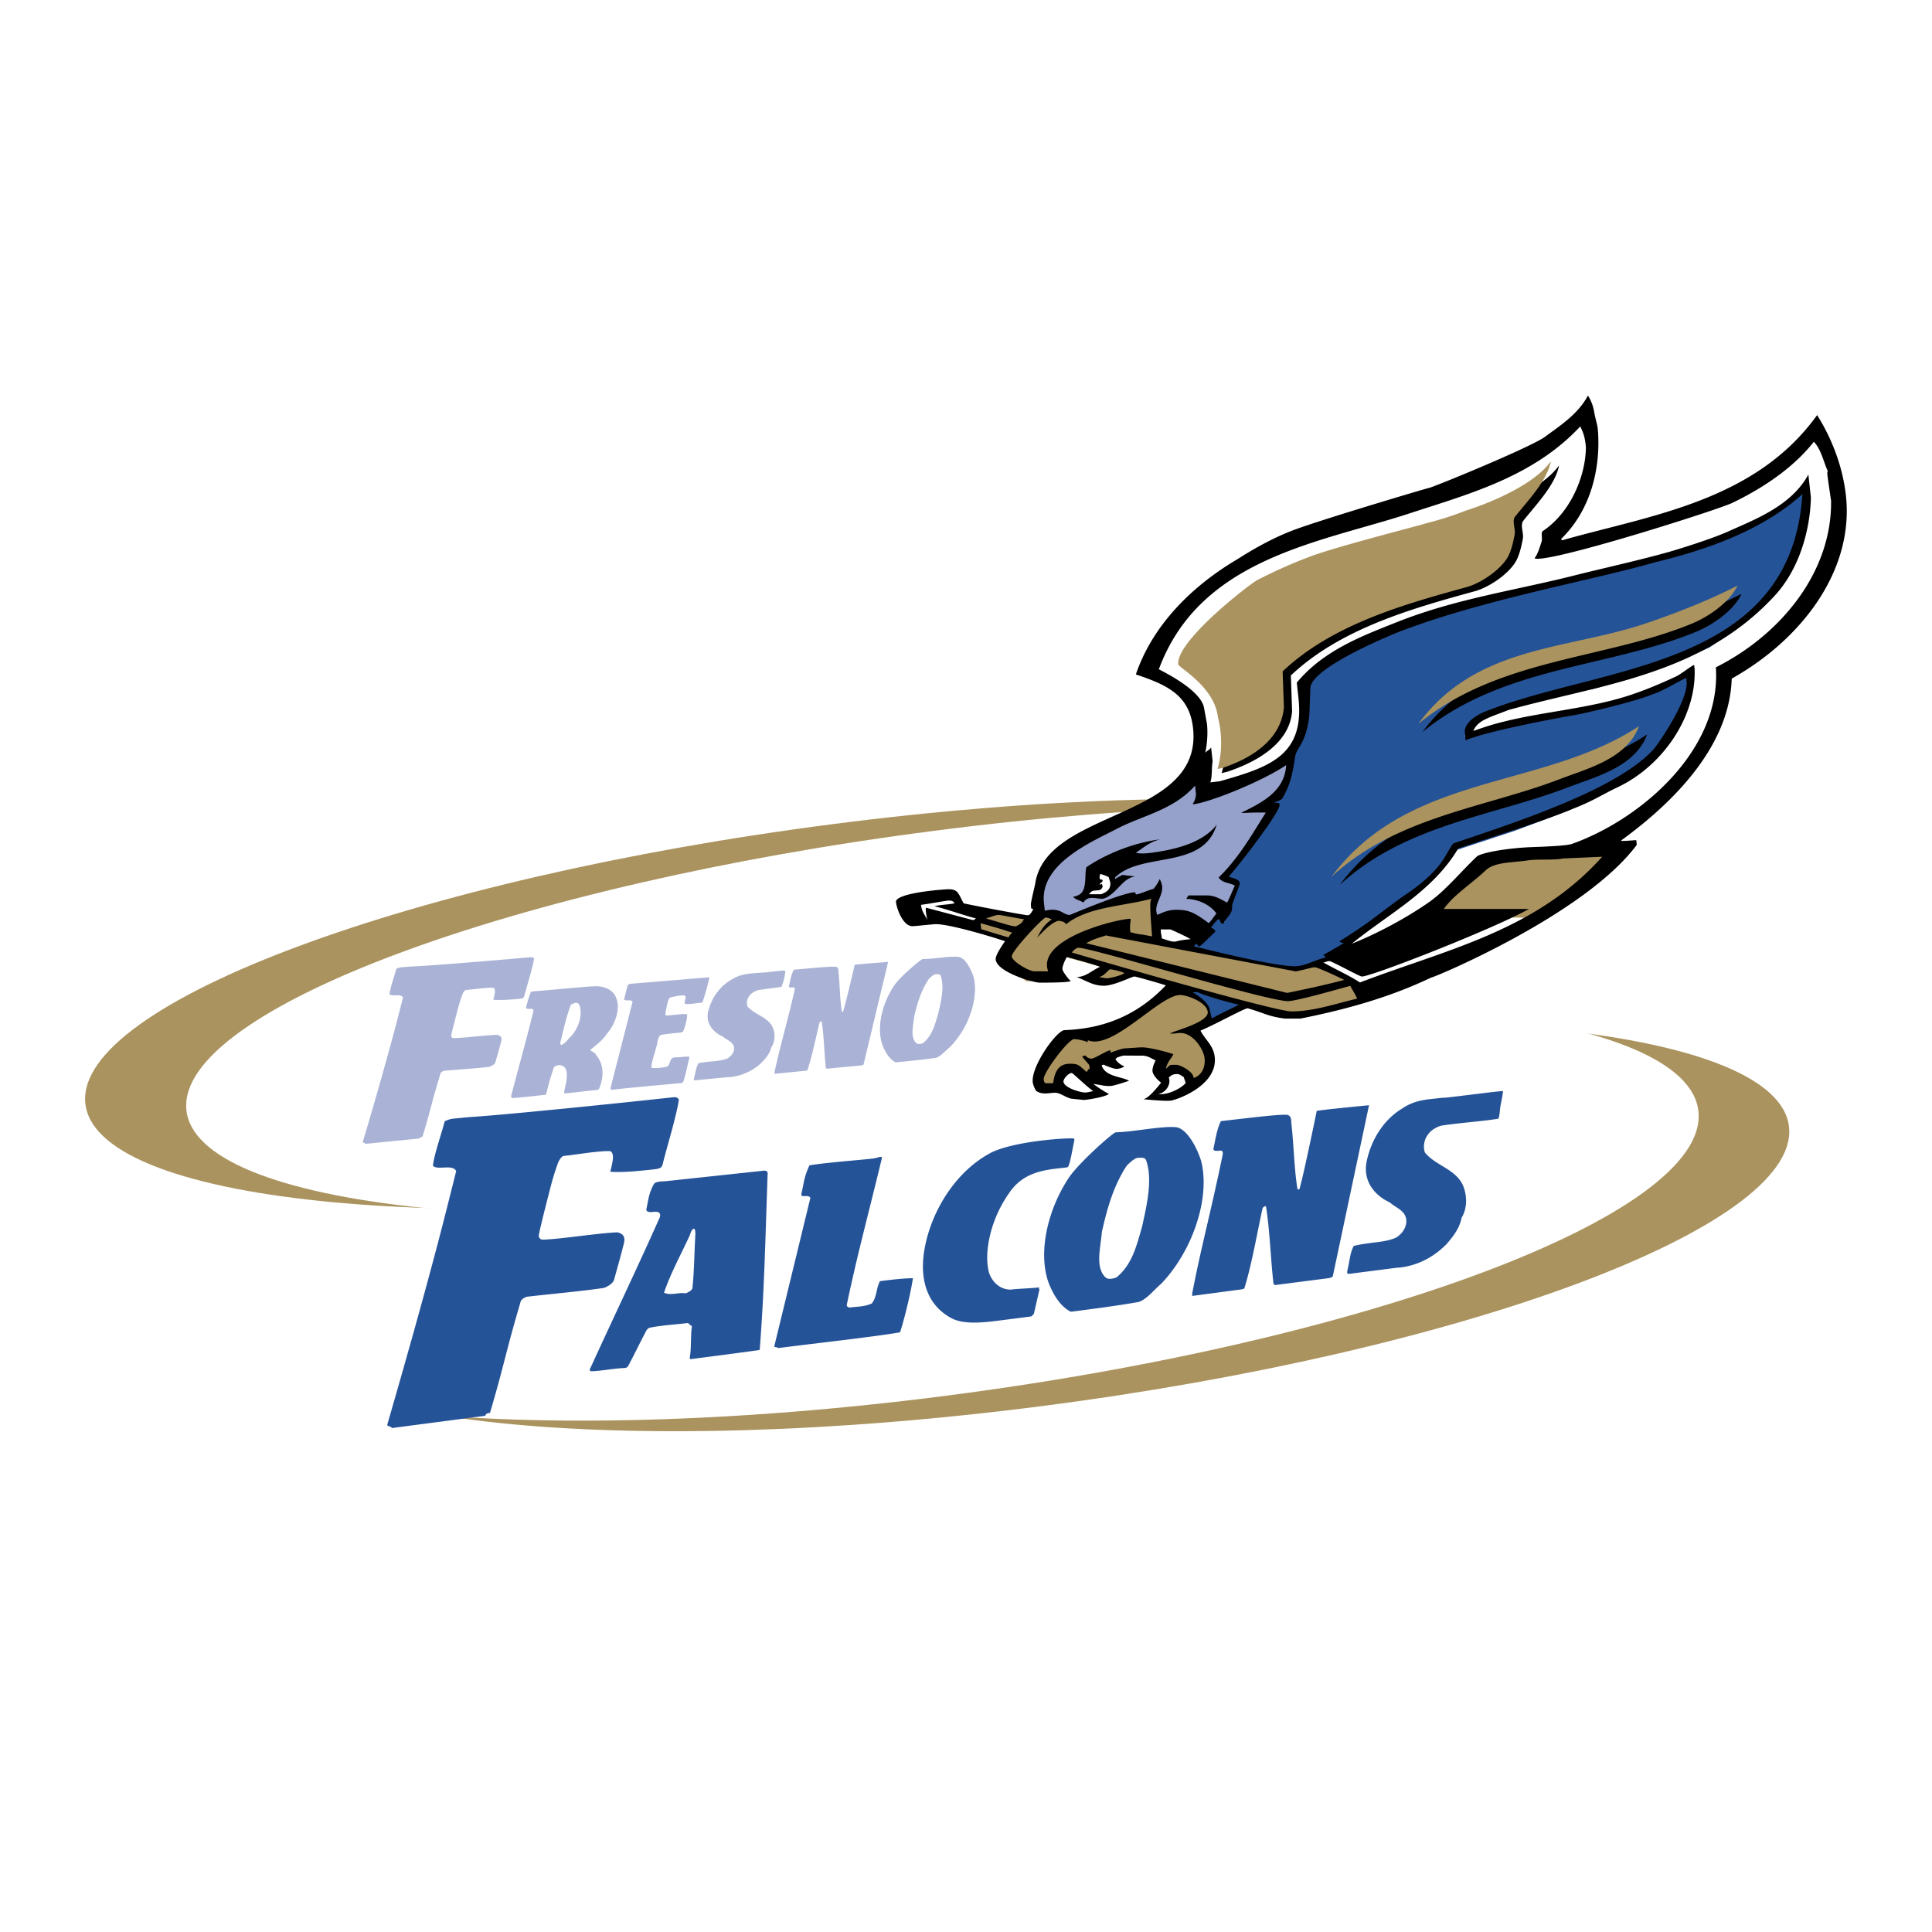 <svg xmlns="http://www.w3.org/2000/svg" width="2500" height="2500" viewBox="0 0 192.756 192.756"><g fill-rule="evenodd" clip-rule="evenodd"><path fill="#fff" d="M0 0h192.756v192.756H0V0z"/><path d="M26.395 132.141c-.815-9.91 32.574-22.33 74.578-27.74 42.004-5.41 76.715-1.763 77.529 8.147.814 9.911-32.574 22.331-74.578 27.741-42.004 5.41-76.715 1.763-77.529-8.148z" fill="#aa935e"/><path d="M16.272 130.721c-.836-10.161 32.779-22.816 75.082-28.265 42.302-5.448 77.273-1.629 78.109 8.533.836 10.161-32.779 22.814-75.082 28.265-42.303 5.448-77.273 1.628-78.109-8.533z" fill="#fff"/><path d="M160.662 90.35c.812 9.915-32.592 22.349-74.609 27.771-42.018 5.424-76.737 1.783-77.549-8.131-.812-9.915 32.591-22.348 74.61-27.771 42.017-5.424 76.738-1.783 77.548 8.131z" fill="#aa935e"/><path d="M170.748 91.021c.811 9.914-32.592 22.348-74.61 27.771-42.018 5.424-76.737 1.784-77.549-8.131-.812-9.914 32.592-22.348 74.61-27.771 42.018-5.424 76.737-1.784 77.549 8.131z" fill="#fff"/><path d="M53.111 98.92c-.071.006-.142.012-.16.078-.213.548-.342 1.036-.478 1.552.145.247.699-.059.755.26-.214.924-.461 1.864-.707 2.806-.498 1.9-1.033 3.835-1.533 5.745.055.059.02.193.091.187.366-.01.739-.046 1.112-.081.744-.071 1.494-.169 2.22-.238 0 0 .057-.006.075-.072.211-.812.456-1.755.769-2.639.021-.08.092-.086.18-.159a.794.794 0 0 1 .287-.091.685.685 0 0 1 .419.09c.373.16.459.682.389 1.167.021.45-.201.989-.256 1.525-.011.04.184.034.481.006.538-.052 1.438-.177 2.17-.247.253-.024.478-.046.672-.052.017-.066.077-.033.164-.106.1-.229.168-.44.229-.679.271-1.055.09-2.003-.521-2.719-.069-.265-.459-.293-.567-.515.555-.449 1.234-.96 1.582-1.518a4.706 4.706 0 0 0 1.043-1.937c.155-.603.156-1.19-.02-1.623-.238-.824-1.092-1.277-2.083-1.26-.315 0-.891.048-1.579.104-1.394.115-3.298.298-4.734.416zm4.789 1.712c.056.368.032.781-.074 1.189a3.761 3.761 0 0 1-1.142 1.852c-.111.217-.48.521-.707.593-.057-.046-.04-.112-.09-.187.172-.66.318-1.331.49-1.99.161-.62.347-1.228.578-1.853.19-.093.362-.172.503-.184.211-.018.381.123.442.58zM70.575 97.52l-7.627.629c-.194.016-.315.115-.342.22l-.341 1.33c.152.256.709-.06.844.261l-2.19 8.567c-.021.079.027.216.097.209.902-.111 1.836-.201 2.782-.292 1.415-.136 2.849-.261 4.267-.397.017-.065.099-.073.116-.139.082-.275.161-.538.23-.812.127-.509.231-1.028.375-1.601 0 0 .02-.078-.063-.071-.463-.021-.905.084-1.384.064-.619.058-.397.726-.785.928a4.228 4.228 0 0 1-.731.119 4.402 4.402 0 0 1-.733.019c.017-.065-.069.006-.122-.053.038-.26.084-.494.147-.742.123-.484.29-.985.413-1.469.046-.183.065-.362.108-.533.046-.182.117-.354.288-.497.719-.128 1.353-.185 2.04-.246.102-.085.198-.094.198-.094.099-.288.202-.59.277-.889.079-.312.123-.594.117-.835a3.047 3.047 0 0 0-.71-.002c-.289.025-.607.065-.924.093a5.32 5.32 0 0 1-.451.027c-.055.005-.036-.073-.091-.12.069-.539.168-.93.303-1.462.088-.084.121-.214.245-.225a7.05 7.05 0 0 1 .987-.185 3.4 3.4 0 0 1 .363-.005c.148.05.136.203.094.372-.042.168-.091.362-.035.459.178.035.367.032.572.015.342-.029.693-.098 1.034-.126.068-.007.136-.012.152-.077.267-.743.481-1.595.682-2.395-.082.007.016-.064-.065-.058-.069.008-.137.013-.137.013zM78.302 96.833c-.157 0-.303.013-.464.025-.494.041-1.024.122-1.52.163a6.688 6.688 0 0 1-.506.029l-.671.055c-.673.056-1.343.148-1.997.542-1.312.688-2.152 1.921-2.479 3.227-.314 1.255.54 2.153 1.498 2.574.389.356 1.201.548 1.06 1.332-.081.323-.267.593-.671.834-.413.165-.851.219-1.3.26-.518.049-1.064.1-1.555.197a2.234 2.234 0 0 0-.256.646c-.049.195-.084.39-.123.546l-.088.353c-.026.104-.019.18.173.161 1.012-.097 2.076-.198 3.096-.297.095-.009.201-.007.295-.015a5.367 5.367 0 0 0 3.126-1.385c.458-.472.871-.926 1.036-1.596.141-.201.215-.397.269-.616a2.17 2.17 0 0 0-.04-1.114c-.347-1.25-1.836-1.445-2.604-2.335a1.06 1.06 0 0 1-.026-.64c.042-.166.12-.324.25-.474.198-.268.556-.437.854-.525.888-.137 1.423-.183 2.308-.32.106-.271.196-.528.258-.784.066-.268.103-.521.125-.772-.034-.022-.054-.046-.048-.071zM79.313 96.737c-.066.005-.133.012-.152.088-.129.26-.208.528-.277.809-.066.269-.119.535-.181.79.035.122.248.104.448.088.133-.012.168.11.131.264-.134.599-.281 1.198-.422 1.774-.383 1.562-.788 3.054-1.167 4.597a96.311 96.311 0 0 0-.431 1.865s.024.062.018.087c-.003.013-.02.027-.05.042l3.182-.317s.136-.025.146-.064c.231-.687.41-1.367.584-2.085.206-.845.39-1.711.607-2.605.019-.076.019-.076.114-.146.029-.016.045-.029.059-.03.014-.002.021.022.061.02.23 1.502.247 3.137.415 4.634.027.048.097.078.097.078s2.202-.212 3.396-.325c.078-.008.255-.05.27-.113l2.446-10.213s-1.101.079-2.09.16c-.495.041-.966.079-1.243.115 0 0-.231 1.01-.507 2.148-.205.849-.432 1.788-.628 2.438l-.019.077c-.029.015-.045.028-.072.031-.04.003-.059-.02-.059-.02-.199-1.252-.193-2.606-.334-3.936-.02-.184.033-.399-.196-.517-.14-.063-.965-.008-1.916.07-.755.063-1.593.144-2.23.196zM89.27 98.246a8.526 8.526 0 0 0-1.279 2.854c-.312 1.303-.262 2.588.212 3.535.251.547.643 1.093 1.151 1.354 1.335-.128 2.716-.261 4.031-.448.504-.172.867-.649 1.327-1.013 1.185-1.168 2.015-2.752 2.371-4.275.236-1.011.256-2.001.045-2.801-.258-.808-.847-1.904-1.501-1.984-.316-.035-.721-.014-1.167.022-.523.043-1.105.115-1.643.16-.27.021-.522.03-.764.038-.18.015-2.222 1.747-2.783 2.558zm4.577-.905c.394 1.093.057 2.521-.262 3.874-.319 1.037-.583 2.156-1.532 2.874a1.25 1.25 0 0 1-.292.064c-.154.015-.288-.01-.387-.124-.564-.602-.255-1.643-.167-2.601.322-1.358.706-2.659 1.491-3.795.145-.135.372-.351.591-.43.257-.021.497-.029.558.138zM40.936 96.436l-.833.065a1.447 1.447 0 0 0-.556.149c-.159.583-.355 1.149-.503 1.691-.07.26-.147.542-.186.841.264.297 1.123-.091 1.351.335-.36 1.407-.72 2.817-1.097 4.21a447.195 447.195 0 0 1-2.91 10.186c-.03.111.193.089.269.21 1.823-.182 3.505-.351 5.399-.539.035-.132.167-.146.277-.155.856-2.809.917-3.432 1.758-6.184.052-.195.05-.271.387-.412 1.088-.1 3.237-.238 4.54-.396 0 0 .531-.177.6-.49.197-.696.327-1.11.52-1.842.079-.301.249-.708-.324-.854-1.053.008-3.385.32-4.359.321-.087.007-.265-.055-.252-.262.066-.406.607-2.425.716-2.835.115-.43.246-.841.386-1.209.063-.237.256-.484.364-.492.648-.054 1.22-.142 1.823-.191.301-.023.602-.049.913-.032.24.127.186.487-.001 1.194.846.056 1.51 0 2.471-.08.427-.035.56-.067.616-.281.235-.895.474-1.644.686-2.452.106-.403.218-.828.287-1.25.028-.105-.157-.195-.263-.187-.064.005-3.639.325-7.192.603-1.778.138-3.565.277-4.887.338z" fill="#aab3d5"/><path d="M66.487 117.84c-.202.022-.427.023-.629.045-.203.022-.411.066-.585.196-.243.403-.41.844-.52 1.277-.116.458-.167.886-.271 1.298.023.465.83.176 1.09.258.238.062.348.184.261.526-2.213 4.978-4.673 10.114-6.978 15.158-.03.117-.03.117.088.215 1.033-.02 2.269-.291 3.444-.33.117-.015.292-.15.322-.266.59-1.11 1.127-2.233 1.715-3.339.029-.116.239-.388.384-.406.477-.104.913-.158 1.32-.209.841-.104 1.64-.158 2.506-.267.116.098.226.218.399.307-.147 1.045-.042 1.969-.195 3.037-.029.115-.068.277.133.252 2.217-.285 4.479-.576 6.535-.863.199-.025.29-.059.29-.059.472-5.984.576-11.679.792-17.584.028-.113-.086-.319-.368-.289l-9.733 1.043zm2.882 5.488c-.104 1.765-.101 3.43-.286 5.185-.057.229-.351.398-.69.529-.185-.045-.439-.037-.699-.006-.521.063-1.128.137-1.442-.071.651-1.928 1.728-3.879 2.594-5.776.08-.319.229-.58.372-.597.115-.013.178.179.151.736zM87.04 115.595c-1.377.148-2.771.254-4.181.404-.695.074-1.391.148-2.1.269-.237.508-.388.94-.493 1.369-.11.451-.173.897-.3 1.417-.138.564.625.041.888.451l-3.605 14.822c-.027.115.397.061.369.175l.212-.027c2.677-.344 5.302-.638 7.898-.972 1.293-.166 2.558-.328 3.853-.539.137-.018.229-.029.255-.143.287-.934.523-1.84.725-2.696.213-.9.392-1.753.525-2.599-.999.014-2.074.145-3.22.284-.115.015-.142.127-.169.24a2.14 2.14 0 0 0-.164.502l-.118.497c-.081.339-.185.681-.438.998-.4.181-.752.247-1.144.296-.3.037-.595.052-.965.099-.231.028-.431-.078-.371-.328.329-1.559.696-3.185 1.085-4.812.767-3.197 1.62-6.48 2.391-9.699.038-.156-.02-.193-.134-.182-.16.018-.456.138-.799.174zM99.068 114.907c-3.104 1.541-5.233 4.628-6.233 7.473a13.686 13.686 0 0 0-.449 1.529c-.792 3.359-.068 6.192 2.507 7.588 1.126.617 2.831.507 4.669.271l3.293-.423c.109-.015.135-.126.293-.254l.564-2.462c-.133.017.045-.199-.088-.183-.906.113-1.852.103-2.764.216-1.066.025-1.883-.759-2.188-1.694-.277-1.047-.219-2.328.09-3.66a12.283 12.283 0 0 1 1.959-4.335c1.33-1.928 3.248-2.226 5.047-2.425l.592-.065c.131-.015.131-.015.244-.134.107-.288.172-.572.236-.855.125-.545.207-1.085.34-1.673.025-.108.025-.108-.031-.229-.057-.037-1.211-.02-2.723.143-1.737.184-3.934.548-5.358 1.172z" fill="#255398"/><path d="M106.643 117.494a15.35 15.35 0 0 0-2.145 4.986c-.52 2.27-.426 4.491.383 6.109.428.934 1.094 1.858 1.957 2.285 2.254-.291 4.582-.591 6.793-.981.846-.32 1.451-1.164 2.221-1.812 1.975-2.068 3.35-4.831 3.93-7.466.385-1.745.41-3.445.049-4.809-.438-1.375-1.432-3.234-2.525-3.348-.529-.048-1.207.004-1.953.084-.877.094-1.852.24-2.754.337-.453.049-.879.072-1.283.095-.304.033-3.732 3.096-4.673 4.52zm7.699-1.748c.668 1.864.117 4.334-.408 6.681-.527 1.801-.961 3.743-2.553 5.026a2.2 2.2 0 0 1-.492.126c-.26.032-.484-.003-.652-.195-.957-1.013-.443-2.824-.301-4.48.531-2.359 1.168-4.617 2.479-6.605.244-.238.623-.618.99-.765.429-.048.833-.071.937.212zM121.986 111.832c-.104.012-.209.022-.238.151-.199.438-.318.889-.422 1.359-.1.448-.178.896-.271 1.324.059.202.395.165.711.13.211-.023.27.18.213.436a155.537 155.537 0 0 1-.635 2.978c-.576 2.625-1.189 5.135-1.76 7.731-.223 1.02-.432 2.06-.648 3.144 0 0 .039.101.029.144-.004.021-.029.047-.078.074l5.041-.67s.215-.049.229-.113c.354-1.158.621-2.303.883-3.509.307-1.418.582-2.872.906-4.371.027-.129.027-.129.176-.251.047-.025.072-.05.092-.052.021-.003.033.037.096.03.395 2.496.455 5.224.75 7.716.045.078.154.127.154.127l5.342-.688c.123-.016.4-.093.422-.199l3.611-17.054s-1.721.163-3.268.329a52.54 52.54 0 0 0-1.949.229s-.342 1.685-.75 3.587c-.305 1.418-.643 2.988-.936 4.079l-.029.128c-.045.025-.07.05-.111.055-.062.007-.094-.031-.094-.031-.34-2.074-.359-4.329-.609-6.535-.033-.306.045-.666-.318-.854-.221-.101-1.521.018-3.018.178-1.191.128-2.513.291-3.521.398zM149.961 108.858c-.23.004-.445.027-.68.053-.727.077-3.902.478-4.635.557-.258.027-.496.053-.75.06l-.994.106c-.998.107-1.99.274-2.949.927-1.932 1.147-3.146 3.164-3.596 5.286-.432 2.043.871 3.473 2.312 4.122.59.564 1.807.849 1.621 2.122-.109.525-.379.97-.973 1.372-.611.282-1.264.384-1.932.468-.771.096-1.586.197-2.316.371-.195.355-.291.72-.363 1.06-.066.319-.113.636-.168.891l-.121.575c-.035.17-.021.293.264.256 1.512-.194 3.098-.397 4.615-.593.141-.019.299-.018.439-.036 1.652-.212 3.229-.947 4.607-2.35.664-.778 1.262-1.526 1.484-2.613a2.94 2.94 0 0 0 .379-1.003c.133-.646.053-1.288-.094-1.798-.555-2.007-2.77-2.278-3.938-3.691-.115-.292-.137-.657-.059-1.032.057-.271.168-.527.355-.772.287-.438.812-.721 1.252-.87 1.311-.247 4.488-.475 5.785-.72.146-.438.115-.873.219-1.394.213-1.035.228-1.313.236-1.354zM46.752 111.459l-1.429.139a2.493 2.493 0 0 0-.955.276c-.271 1.02-.607 2.01-.859 2.955-.121.455-.251.947-.317 1.471.455.506 1.929-.198 2.322.534-.614 2.459-1.229 4.925-1.873 7.363-1.589 6.013-3.273 11.965-4.999 17.927-.051.195.334.145.465.353l9.305-1.228c.06-.231.286-.262.475-.286 1.458-4.937 1.558-6.024 2.987-10.85.089-.342.085-.474.661-.733 1.858-.221 5.519-.555 7.732-.885 0 0 .901-.329 1.016-.875.331-1.213.548-1.935.871-3.206.132-.522.417-1.234-.554-1.463-1.786.056-5.75.688-7.412.729a.396.396 0 0 1-.431-.442c.111-.708 1.024-4.228 1.208-4.939.194-.75.415-1.465.653-2.108.106-.411.433-.845.617-.863 1.102-.113 2.074-.286 3.098-.391.511-.053 1.021-.105 1.548-.087.406.211.318.834.005 2.061 1.433.065 2.556-.053 4.181-.225.72-.076.945-.136 1.039-.505.391-1.551.788-2.848 1.141-4.245.176-.697.361-1.432.475-2.158.046-.184-.265-.332-.444-.314-.107.011-6.146.67-12.179 1.258-3.031.293-6.083.59-8.347.737zM120.879 101.896c-.139-.069.916-.656.916-.656l1.453-.692.555-.554-2.217-.691-1.799-.416-1.314-.276-.623.415 1.592.762.98.735c0-.002.596 1.442.457 1.373z" fill="#255398"/><path fill="#aa935e" d="M142.227 91.326l3.044-2.076 2.905-3.403 10.65-.717 1.844.41-7.094 6.063-7.474-.182-3.875-.095zM110.666 93.264l-2.076.416-2.008 1.107-.553.623 7.059 1.938 11.316 2.822 3.875 1.162.936.03 4.914-1.039 1.656-.612-1.056-1.867-3.137-1.763-2.221.529-4.332-.634-5.006-1.057-3.138-.409-5.053-1.038-1.176-.208zM99.039 91.05l3.553.592-.987 1.022-1.044 1.292-3.184-.968v-1.315l1.662-.623zM120.08 102.122l.623-1.318-.986-1.093-1.022-.599-1.304-.071-1.741.243-2.076 1.868-2.144 1.316-2.008.761-2.006.346-1.246-.069-1.938 2.283-.789 2.26.926.509.832-.139.139-1.245 1.176-.277 1.83.438.523-.854 1.592-.83 2.076-.484 2.699.138.553.484-.623 1.454.832-.139 1.498-.345 1.34 1.197.137-.021 2.047-1.459-.704-1.726-1.134-1.244-.485-.623 1.383-.761z"/><path fill="#aa935e" d="M112.795 97.214l-1.434-.614-1.041-.013-.484.276-1.246.623.484.693 1.178.068.828-.207 1.715-.826zM115.066 93.827l.141-1.023-.141-1.162-.177-1.561.275-.831-2.144.762-3.254.553-2.629.9-.774.389-1.41-.353-.916-.07-3.267 3.079-.969 1.73 2.629 1.661 2.422-.138v-1.799l1.939-1.385 2.629-1.038 2.285-.484.719.276 2.642.494z"/><path d="M119.846 92.825c-.691 0 .971-.692.971-.692l.83-.692 1.246-1.662.453-1.568-1.418-.722 1.518-1.447 1.523-1.938 1.66-2.354.139-.831h-1.523l2.354-1.246.693-2.492.275-1.522-6.92 3.045-1.801.553-.414-2.353-3.322 2.492-6.229 3.184-4.098 2.755-2.131 3.75-.277 2.354 2.076.276.982-.076 2.078-.81 2.715-.811 2.324-.388 1.867-.408-.555 1.522.277 1.523 1.799-.554 1.246.416c.002.004 2.355.696 1.662.696z" fill="#95a1cb"/><path fill="#fff" d="M108.406 89.457h.811l.877.108.693-.761-.139-1.107-1.107-.346-.416.138.07 1.177-.623.346-.166.445z"/><path d="M118.73 94.602l10.43 2.149 1.902-.423.635-.211.416-.24 2.088-.885-.443-.57 2.949-2.124 2.855-2.404 3.625-2.686 1.328-1.645.441-.633 6.139-2.025 5.379-2.025s2.531-1.392 2.469-1.265c-.064.126 2.637-1.326 2.637-1.326l2.908-2.214 2.076-2.353 1.246-2.215.553-3.184-.139-1.246-2.492 1.8-5.676 1.661-3.875.831-4.568.831-3.875.831-1.66.415 1.521-1.522 3.6-1.384 3.875-1.246 3.848-.544 3.646-1.002 4.271-1.499 3.738-1.661 2.768-1.938 2.631-2.214 1.938-2.492 1.385-3.184.129-1.513.693-2.475-.193-1.661-1.322 1.081-2.727 1.663-4.748 2.213-3.598 1.107-3.047.969-4.289.969-5.262 1.246-3.322.969-4.428 1.108-4.016 1.107-4.152 1.661-3.322 1.246-2.906 1.661-2.354 2.077-.139 1.522-.83 3.322-.969 2.491-.139 1.523-.83 2.63-1.662 1.107.832.277-1.246 2.215-1.523 2.215-1.641 2.102 1.092.563-.975 2.179v.692l-.242.966-.725-.55-1.385 1.661.553.276-.891.801-.77-.108-.215.53z" fill="#255398"/><path d="M155.547 46.435c-.355 1.917-2.285 3.907-3.555 5.507-.361.448.055 1.222-.059 1.824-.139.717-.346 1.706-.771 2.372-.832 1.28-2.699 2.489-4.016 2.848-6.125 1.689-13.375 3.688-18.357 8.407l.125 3.584c-.295 3.468-4.066 5.219-6.438 6.011l-.596.15c.781-2.663.449-5.172.449-5.172-.336-3.06-3.699-5.709-3.734-6.029-.256-2.33 6.918-7.258 7.619-7.629a48.016 48.016 0 0 1 5.469-2.43c2.547-.934 10.219-2.906 10.838-3.094.842-.256 2.156-.507 4.553-1.434 0 0 6.307-1.908 8.473-4.915zM173.76 59.246c-.871 1.802-3.061 3.193-4.652 3.833-8.736 3.559-19.199 3.411-27.189 9.959 5.709-7.8 14.738-7.38 22.482-9.953 2.816-.935 6.31-2.276 9.359-3.839zM164.34 73.272c-1.219 3.248-5.072 4.195-7.873 5.27-7.393 2.854-16.307 3.729-22.805 9.755 7.76-10.438 21.024-8.669 30.678-15.025zM121.389 82.278c-1.371 4.569-7.484 2.642-10.148 5.276 0 0-.008.057.068.144.148-.178.395-.235.66-.408l1.309.154c-1.262.139-1.787 1.607-3.008 2.158-.584.269-1.664-.441-2.18.452-.271-.219-.68-.219-1.039-.582.25-.032.529-.139.707-.267.736-.525.412-2.026.643-2.692 2.061-1.392 4.842-2.462 7.338-2.765-1.025.25-1.648.819-2.414 1.333.279.061.686.135 1.883-.044 2.015-.296 4.817-.943 6.181-2.759z"/><path d="M118.096 107.459l.203.587c-.412.514-1.758 1.233-2.74 1.107.746-.142 1.307-.936 1.051-1.661.215-.127.277-.321.814-.335.219-.003.322.079.672.302zm-11.166-.407c.104 0 1.455 1.328 2.143 1.809-.25.035-.545.138-.803.138-.473 0-2.098-.461-2.166-1.075-.03-.282.494-.872.826-.872zm10.82-7.782c.615 0 2.635.679 2.746 1.689.113 1.037-3.35 1.887-3.76 2.144.279.062.764-.044 1.02-.044 1.332 0 2.336 1.689 2.426 2.509.074.666-.109 1.648-1.094 1.985-.004-.674-1.406-1.319-1.699-1.319h-.461c-.256 0-.354.189-.598.402.066-.584.588-1.117.74-1.46-.504-.188-2.344-.684-3.15-.684-.256 0-1.475.103-1.73.103-.23 0-1.336.409-1.336.409-.258 0 .131-.204-.125-.204s-1.549.818-1.805.818-.521-.131-.619-.312l-.336.083c.137.264.471.559.709.88l.039.361c-.143.012-.188.202-.312.319-.764-.668-.807-.82-1.627-.82-1.023 0-1.525.562-1.701 1.936-.234.011-.543.011-.768.008-.131-.114-.15-.15-.178-.406-.068-.615 2.453-3.994 3.043-3.994.357 0 1.254.212 1.309.308 0 0 .051-.052.059-.196 2.464 1.031 7.134-4.515 9.208-4.515zm1.199-.287h.549c.395.234 2.299.833 4.094 1.255-.898.485-1.873.906-2.691 1.38-.064-.352-.17-.594-.197-.85-.083-.742-1.315-1.553-1.755-1.785zm-8.187-2.274c.205 0 1.273.235 1.418.402-.799.4-1.756.5-1.756.5l-.807-.134c.545-.051.965-.768 1.145-.768zm-3.155-2.15c1.33 0 18.748 5.325 20.91 5.325.896 0 6.119-1.521 6.211-1.527.072.215.426.701.674 1.277-1.988.451-4.262 1.274-6.566 1.274-1.537 0-17.596-4.598-21.893-5.876.1-.151.407-.473.664-.473zm2.729-1.229l18.934 3.584c.645-.102 1.643-.41 1.898-.41s1.791.698 2.953 1.261c-1.967.521-3.768.902-5.693 1.3l-20.051-4.961c.771-.448 1.268-.541 1.959-.774zm5.476-.604h.949c.025-.011 1.809.805 2.014.977-1.326.114-1.316.242-1.611.242-.256 0-.545-.071-1.256-.331.002-.283-.107-.49-.096-.888zm-17.98-.615c1.105.299 2.164.607 3.154.943 0 0-.348.332-.348.477 0 0-1.992-.58-2.742-.831l-.064-.589zm1.785-.829c.256 0 1.68.308 2.547.431-.275.446-.35.472-.785.696-.217.112-2.012-.513-3.002-.767.432-.154.984-.36 1.24-.36zm-4.97-1.434c.256 0 .458.028.588.28-.638.129-1.349.128-2.011.284 1.329.322 2.716.846 4.125 1.215a.345.345 0 0 1-.295.167l-4.664-1.232c-.057.181-.022.458.124 1.232-.219-.527-.508-.701-.624-1.518.942-.12 2.501-.428 2.757-.428zm20.203-.172l-.047.212c-.137.332.127 3.275.141 3.536l-1.008-.191c-.254.008-.713-.11-1.164-.23-.1-.799.111-1.335-.002-1.335-1.24 0-9.4 1.969-8.193 5.237h-1.461c-.721-.138-2.123-1.027-2.172-1.475-.053-.486 2.848-3.611 3.361-3.885.283.025.312.051.635.186-.787.518-1.1 1.113-1.453 1.82.131-.124 1.662-1.919 2.344-1.653.211.083.211-.035.547.307 2.136-1.736 5.739-1.791 8.472-2.529zm-5.053-2.486c.26.104.566.303.814.318l.096.881c-.295.222-.561.523-.852.829h-1.191c.398-.718 1.096-.043 1.346-.751-.023-.029-.014-.494-.291-.157-.061-.253.246-.253.219-.509-.029-.256-.199.051-.229-.205-.027-.257.088-.406.088-.406zm50.058-1.715c-6.656 7.444-15.664 9.281-24.17 12.546-1.156-.743-2.486-1.332-3.646-1.99.252-.039.342-.141.598-.141s2.984 1.536 3.242 1.536c.973 0 13.174-4.768 16.67-6.741h-8.498c.98-1.407 2.689-2.45 4.197-3.871.883-.819 2.588-.735 4.238-.981.922-.137 2.463.01 3.443-.183l3.926-.175zm-31.537-9.135c-.137 2.649-2.486 3.762-4.475 4.749.279.058.66-.047 2.449-.019-1.336 2.089-2.598 4.414-4.711 6.483.375.542.973.483 1.623.796-.252.553-.492 1.168-.771 1.703-.732-.377-1.217-.715-2.049-.717h-1.812c-.076.089-.154.294-.24.342.904.019 2.252.388 3.029 1.458-.193.236-.455.646-.76.967-1.488-1.099-2.006-1.331-3.273-1.331-.717 0-1.209.212-1.859.507-.441-.978.586-1.839.475-2.862-.027-.256-.156-.541-.236-.717a4.134 4.134 0 0 1-.617.979c-.574.146-1.463.558-1.719.558-.113 0-.061-.208-.137-.208-1.217 0-6.461 2.256-6.5 2.256-.717 0-.906-.795-2.494-.42l-.084-.77c-.445-3.955 4.875-6.139 7.221-7.38 2.564-1.356 5.635-1.846 7.854-4.328l.092.854c-.033.589-.293.909-.301.908 0 0-.078.118.17.079 1.801-.293 6.746-2.285 9.125-3.887zm51.506-27.038C178.713 66.803 159.781 66.34 148.158 71c-.711.282-2.014 1.013-2.02 2.004l.08.859c2.24-.977 10.209-2.411 10.459-2.447 1.385-.199 6.746-1.504 8.125-2.124 1.018-.294 2.203-1.072 3.43-1.658l.037.338c.215 1.856-2.814 6.255-3.324 6.829-3.666 3.932-13.039 7.012-19.912 9.336-.166.056-.709 1.135-1.061 1.66-.912 1.37-2.43 2.585-3.635 3.391-1.109.743-2.838 2.111-4.037 2.969a53.622 53.622 0 0 1-2.656 1.756c.014.083.174.134.432.173-.602.365-1.273.774-2.029 1.165.016.075.098.132.244.277-1.059.208-2.043.874-3.131.874-2.176 0-9.311-1.818-10.102-2.002.148-.046.193-.098.193-.236.137-.015.301.205.381.293.537-.401 1.08-1.013 1.627-1.507-.025-.184-.195-.337-.451-.369.188-.26.457-.676.773-.89a.458.458 0 0 1 .182.338c.102.086.203.086.271.174.285-.678.975-.999.887-1.792-.027-.256.799-2.048.771-2.304-.051-.461-.965-.527-1.098-.667.967-1.022 5.152-6.457 5.074-7.162-.027-.256-.4-.16-.557-.202.322-.16.713-.217.842-.447.656-1.126.973-2.101 1.252-4.094.139-.991 1.102-1.282 1.428-4.166l.105-2.765c.186-2.048 8.115-5.291 9.09-5.661 8.422-3.198 19.273-5.092 25.268-6.837 5.468-1.318 10.814-3.271 14.728-6.804zm-22.156-6.763c.188.446.443.829.559 2.063-.025 2.92-1.547 6.542-4.289 8.372-.24.153-.018.707-.133 1.065-.182.55-.35 1.176-.697 1.653.096.069.059.054.314.054 2.598 0 17.977-4.885 19.387-5.564 2.676-1.28 5.945-3.29 8.16-6.11.754.813.955 1.992 1.393 2.93-.102.127-.08.192.326 2.96.086 7.198-5.098 13.409-11.496 16.617.559 8.269-7.494 15.172-14.352 17.615-.574.205-2.941.284-3.984.322-2.607.095-5.135.59-5.506.938-1.568 1.474-3.129 3.399-4.77 4.551-2.283 1.6-5.25 3.173-7.703 4.149 3.582-2.946 8.045-5.181 10.604-9.494 4.119-1.428 8.051-2.539 12.107-4.235 1.568-.655 2.344-1.187 3.797-1.877 4.676-2.221 7.877-7.239 7.686-11.795l-.043-.391c-.098-.083-1.23.849-1.791 1.119-1.898.896-4.076 1.777-5.955 2.276-4.512 1.229-9.441 1.453-13.713 2.974l-.574.192c.438-1.026 1.424-1.292 3.525-2.091 9.328-2.585 19.258-3.473 26.564-11.422 2.357-2.561 3.5-6.346 3.592-9.758l-.254-2.303c-1.717 3.14-5.342 4.476-8.018 5.684-1.705.77-5.248 1.853-5.807 2.007-3.018.857-6.324 1.572-9.439 2.353-6.064 1.536-11.973 2.346-17.918 4.728-3.227 1.292-7.182 2.738-9.859 5.987l.164 1.504c.633 5.748-2.832 6.911-7.836 8.332l-.957.115c.215-.598.107-1.417.234-2.091l-.154-1.39c-.201.279-.256.204-.584.521a9.555 9.555 0 0 0 .18-2.836l-.281-1.524c-.193-1.767-3.701-3.526-4.529-3.966 4.129-11.148 16.133-12.635 25.053-15.565 5.905-1.935 12.292-3.626 16.997-8.669zm.758-3.071c.32.451.559 1.163.623 1.636.25 1.294.371 1.194.412 2.512.121 3.533-.881 7.408-3.699 10.144 0 0-.008.057.082.146 8.787-2.496 19.248-3.862 25.451-12.495 1.475 2.344 2.557 5.158 2.873 8.038.82 7.463-4.404 14.344-11.395 18.258-.201 6.596-5.562 12.174-11.043 16.155.094.062.258.047 1.521-.042l.051.467c-5.162 6.978-20.426 13.33-20.51 13.242-4.107 1.967-8.49 3.187-13.055 4.097h-1.527c-1.729-.222-2.01-.539-3.711-1.024-.246-.07-3.088 1.532-4.727 2.223.477.934 1.291 1.451 1.422 2.642.312 2.855-3.844 4.287-4.396 4.344-.678.069-2.721-.141-2.721-.141.541-.116 1.367-1.156 1.766-1.646-.322-.268-.686-.613-.83-1.021-.146-.42.283-1.205.283-1.205-.406-.183-.803-.498-1.41-.474l-1.758-.011c-.078 0-.262.052-.689.201l-.154.168c.219.296.408.494.896.719a1.64 1.64 0 0 1-.791.243c-.32 0-1.24-.387-1.25-.417-.074.008-.143-.008-.223.074.355 1.14 2.031 1.105 2.729 1.527-.727.248-1.58.512-1.836.521-.666.025-.82-.093-1.717-.199.342.275 1.043.738 1.549 1-.477.328-2.266.593-2.521.593l-1.256-.13c-.635-.156-1.074-.589-1.613-.589-.611.014-1.258.233-1.877-.185-.166-.279-.309-.609-.338-.865-.176-1.6 2.387-5.172 3.166-5.197 3.9-.14 7.268-1.471 10.111-4.469-.83-.271-3.004-.882-3.119-.882-.281 0-2.023.922-3.074.922-1.01 0-1.693-.464-2.705-.882.877.037 1.518-.649 2.344-1.011-1.031-.363-2.186-.669-3.316-.978-.24.392-.473.976-.443 1.231.025.244.674 1.079.846 1.188-.25.041-.443.144-3.107.144-.664 0-4.262-1.05-4.4-2.305-.045-.422.605-1.349.928-1.83-.664-.248-5.398-1.703-6.896-1.703-.256 0-2.077.205-2.333.205-.947 0-1.572-1.728-1.646-2.406-.1-.909 4.685-1.28 5.287-1.28.96 0 .979.566 1.466 1.407 2.076.438 6.138 1.185 6.394 1.185.283 0 .438-.461.553-.592 0 0-.059-.054-.205-.068l-.039-.356c-.033-.23.4-1.895.436-2.151 1.139-7.476 16.75-6.336 15.744-15.501-.357-3.252-2.512-4.291-5.705-5.356 1.674-4.931 5.607-8.833 10.15-11.508 1.867-1.19 3.771-2.231 5.801-2.974 3.004-1.101 13.184-4.125 13.287-4.125.256 0 10.166-4.052 11.598-5.114 1.451-1.076 3.279-2.236 4.266-4.1z"/><path d="M109.797 87.19c.26.104.461.132.814.318l.16.514c.074.609-.246.962-.916 1.196h-1.191c.398-.718 1.096-.043 1.346-.751-.023-.029-.014-.494-.291-.157-.061-.253.354-.247.277-.499-.035-.12-.258.041-.287-.215-.027-.257.088-.406.088-.406z" fill="#fff"/><path d="M154.727 46.025c-.354 1.917-2.283 3.907-3.555 5.507-.359.448.057 1.222-.057 1.823-.139.717-.346 1.706-.773 2.372-.832 1.28-2.697 2.489-4.016 2.848-6.125 1.689-13.373 3.689-18.357 8.408l.127 3.584c-.295 3.468-3.658 5.219-6.027 6.012l-.596.15c.781-2.663.037-5.172.037-5.172-.336-3.059-3.918-4.949-3.953-5.269-.256-2.329 7.137-8.018 7.84-8.389a48.315 48.315 0 0 1 5.467-2.429c2.547-.935 10.221-2.907 10.838-3.095.842-.256 2.156-.507 4.553-1.434-.001-.001 6.306-1.908 8.472-4.916zM173.352 58.427c-.873 1.802-3.061 3.192-4.654 3.833-8.736 3.559-19.199 3.411-27.189 9.959 5.709-7.8 14.74-7.38 22.482-9.953 2.816-.935 6.31-2.276 9.361-3.839zM163.521 72.453c-1.221 3.248-5.074 4.195-7.875 5.27-7.393 2.854-16.305 3.729-22.805 9.755 7.763-10.438 21.024-8.669 30.68-15.025z" fill="#aa935e"/></g></svg>